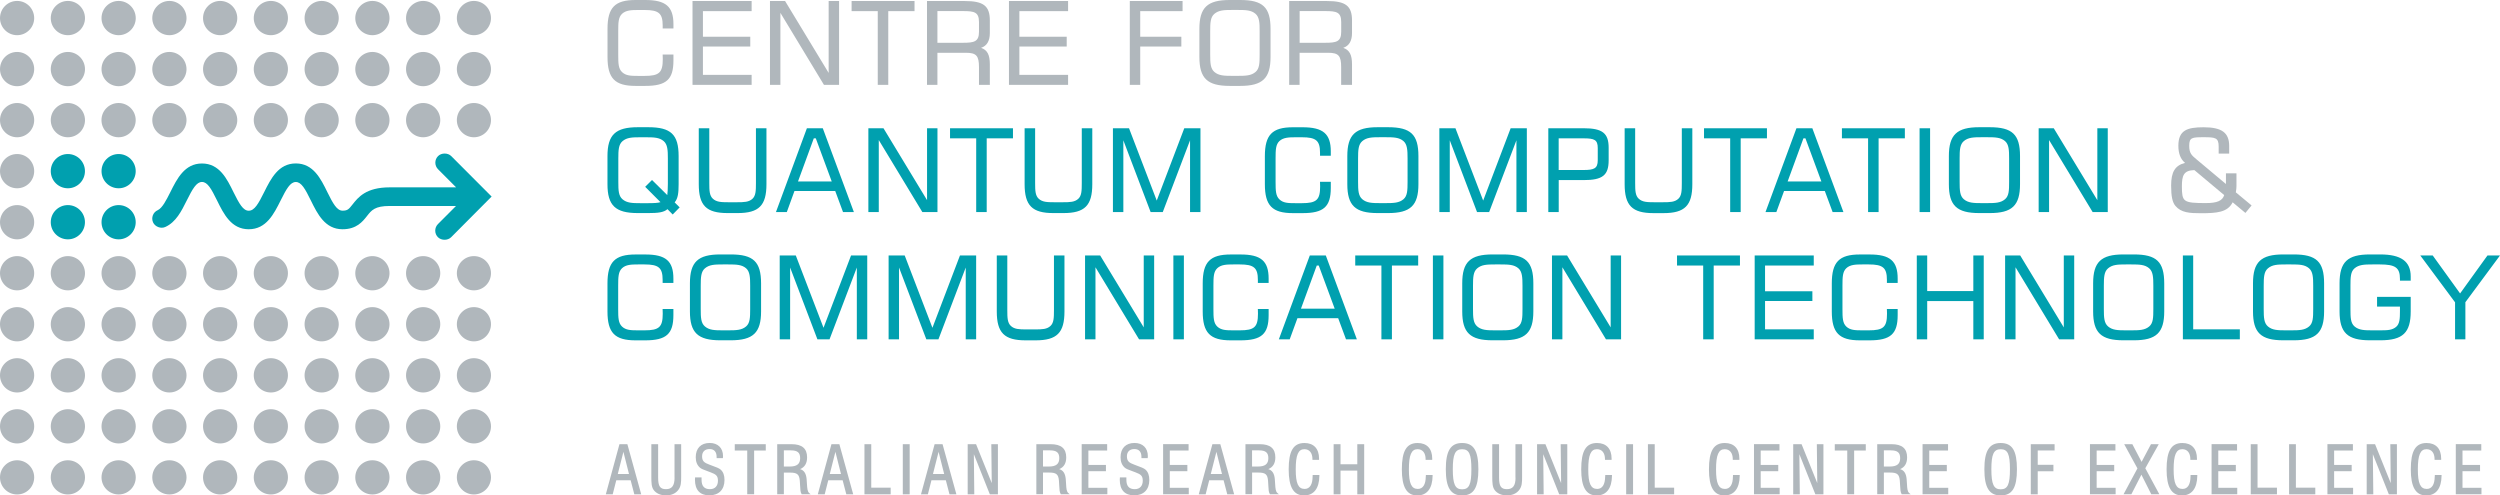 <svg xmlns="http://www.w3.org/2000/svg" fill="none" viewBox="0 0 439 87">
<g clip-path="url(#clip0)">
<path d="M119.166 32.339V27.416C119.166 23.622 117.818 22.339 113.834 22.339H112.005C108.072 22.339 106.672 23.673 106.672 27.416V32.339C106.672 36.091 108.063 37.416 112.005 37.416H113.834C115.543 37.416 116.556 37.304 117.208 36.727L118.127 37.666L119.347 36.418L118.471 35.54C119.055 34.843 119.166 33.87 119.166 32.339ZM113.293 32.803L115.981 35.497C115.577 35.643 114.83 35.678 113.722 35.678H112.468C111.008 35.678 110.072 35.643 109.308 34.989C108.621 34.395 108.578 33.449 108.578 31.951V27.847C108.578 26.341 108.63 25.377 109.308 24.792C110.072 24.138 111.008 24.104 112.477 24.104H113.37C114.847 24.104 115.783 24.138 116.539 24.775C117.226 25.368 117.277 26.367 117.277 27.83V32.296C117.277 33.225 117.226 33.853 117.174 34.258L114.495 31.607L113.293 32.803ZM132.743 22.52H134.589V32.339C134.589 36.091 133.267 37.416 129.523 37.416H127.771C124.027 37.416 122.704 36.091 122.704 32.339V22.52H124.551V32.141C124.551 33.492 124.585 34.352 125.186 34.903C125.822 35.48 126.629 35.514 127.891 35.514H129.402C130.682 35.514 131.498 35.488 132.125 34.912C132.709 34.378 132.743 33.518 132.743 32.149V22.52ZM139.51 33.535H146.663L148.037 37.244H149.943L144.482 22.52H141.691L136.255 37.244H138.162L139.51 33.535ZM143.254 24.293L146.053 31.866H140.128L142.902 24.293H143.254ZM161.966 37.244L154.314 24.594V37.244H152.485V22.52H155.139L162.79 35.144V22.52H164.619V37.244H161.966ZM177.878 24.293H173.266V37.244H171.42V24.293H166.826V22.52H177.878V24.293ZM179.922 32.339V22.52H181.768V32.141C181.768 33.492 181.802 34.352 182.403 34.903C183.039 35.48 183.846 35.514 185.108 35.514H186.62C187.899 35.514 188.715 35.488 189.342 34.912C189.926 34.378 189.96 33.518 189.96 32.149V22.52H191.806V32.339C191.806 36.091 190.484 37.416 186.74 37.416H184.988C181.253 37.425 179.922 36.091 179.922 32.339ZM207.959 22.52H210.801V37.244H208.972V24.637L204.181 37.244H202.051L197.259 24.637V37.244H195.43V22.52H198.255L203.124 35.222L207.959 22.52ZM227.04 37.425C223.399 37.425 222.111 36.099 222.111 32.347V27.425C222.111 23.673 223.399 22.348 227.04 22.348H228.732C232.338 22.348 233.687 23.501 233.687 26.59V27.348H231.797V26.831C231.797 24.689 231.11 24.104 228.612 24.104H227.495C226.259 24.104 225.331 24.155 224.67 24.766C224.026 25.377 223.992 26.281 223.992 27.83V31.951C223.992 33.501 224.026 34.404 224.67 35.015C225.34 35.652 226.181 35.678 227.495 35.678H228.612C231.188 35.678 231.815 35.101 231.815 32.743C231.815 32.528 231.815 32.296 231.797 32.055L231.789 31.926H233.687V33.001C233.687 36.306 232.433 37.425 228.732 37.425H227.04ZM243.742 22.339H241.913C237.98 22.339 236.589 23.673 236.589 27.416V32.339C236.589 36.091 237.98 37.416 241.913 37.416H243.742C247.675 37.416 249.075 36.091 249.075 32.339V27.416C249.075 23.622 247.727 22.339 243.742 22.339ZM247.169 27.821V31.943C247.169 33.44 247.134 34.395 246.456 34.981C245.692 35.635 244.747 35.669 243.27 35.669H242.377C240.917 35.669 239.981 35.635 239.217 34.981C238.53 34.387 238.478 33.44 238.478 31.943V27.838C238.478 26.332 238.53 25.368 239.217 24.783C239.981 24.129 240.917 24.095 242.377 24.095H243.27C244.747 24.095 245.683 24.129 246.439 24.766C247.117 25.351 247.169 26.358 247.169 27.821ZM259.371 37.244L254.58 24.637V37.244H252.75V22.52H255.576L260.445 35.222L265.271 22.52H268.113V37.244H266.284V24.637L261.492 37.244H259.371ZM273.703 31.625H278.083C281.406 31.625 282.48 30.781 282.48 28.139V25.945C282.48 23.381 281.372 22.52 278.083 22.52H271.883V37.244H273.712V31.625H273.703ZM273.703 24.293H278.057C279.972 24.293 280.565 24.534 280.565 26.005V28.139C280.565 29.594 279.912 29.852 278.057 29.852H273.703V24.293ZM292.106 37.425H290.354C286.61 37.425 285.288 36.099 285.288 32.347V22.52H287.134V32.141C287.134 33.492 287.168 34.352 287.769 34.903C288.405 35.48 289.212 35.514 290.474 35.514H291.986C293.265 35.514 294.081 35.488 294.708 34.912C295.292 34.378 295.326 33.518 295.326 32.149V22.52H297.173V32.339C297.173 36.091 295.85 37.425 292.106 37.425ZM310.277 24.293H305.665V37.244H303.819V24.293H299.225V22.52H310.277V24.293ZM323.707 37.244L318.246 22.52H315.455L310.019 37.244H311.926L313.282 33.535H320.436L321.81 37.244H323.707ZM317.035 24.293L319.834 31.866H313.909L316.683 24.293H317.035ZM323.441 22.52H334.493V24.293H329.882V37.244H328.035V24.293H323.441V22.52ZM338.924 37.244H337.078V22.52H338.924V37.244ZM354.716 32.339V27.416C354.716 23.622 353.368 22.339 349.383 22.339H347.554C343.621 22.339 342.222 23.673 342.222 27.416V32.339C342.222 36.091 343.613 37.416 347.554 37.416H349.383C353.316 37.425 354.716 36.091 354.716 32.339ZM352.801 27.821V31.943C352.801 33.449 352.767 34.395 352.088 34.981C351.324 35.635 350.379 35.669 348.902 35.669H348.009C346.541 35.669 345.614 35.635 344.841 34.981C344.154 34.387 344.111 33.44 344.111 31.943V27.838C344.111 26.332 344.162 25.368 344.841 24.783C345.605 24.129 346.541 24.095 348.009 24.095H348.902C350.379 24.095 351.315 24.129 352.071 24.766C352.758 25.351 352.801 26.358 352.801 27.821ZM370.122 37.244H367.468L367.434 37.184L359.817 24.594V37.244H357.988V22.52H360.641L360.676 22.58L368.293 35.153V22.52H370.122V37.244ZM118.248 48.921V49.678H116.358V49.162C116.358 47.02 115.671 46.434 113.172 46.434H112.056C110.82 46.434 109.892 46.477 109.231 47.097C108.587 47.708 108.552 48.611 108.552 50.16V54.282C108.552 55.831 108.587 56.735 109.231 57.346C109.901 57.974 110.742 58.008 112.056 58.008H113.172C115.749 58.008 116.376 57.432 116.376 55.083C116.376 54.867 116.376 54.627 116.358 54.394L116.35 54.265H118.248V55.341C118.248 58.645 117.002 59.764 113.293 59.764H111.601C107.96 59.764 106.672 58.439 106.672 54.687V49.765C106.672 46.013 107.96 44.687 111.601 44.687H113.293C116.908 44.679 118.248 45.832 118.248 48.921ZM128.312 44.679H126.483C122.55 44.679 121.15 46.013 121.15 49.756V54.678C121.15 58.43 122.541 59.755 126.483 59.755H128.312C132.245 59.755 133.645 58.43 133.645 54.678V49.756C133.636 45.961 132.296 44.679 128.312 44.679ZM131.73 50.16V54.282C131.73 55.78 131.695 56.735 131.017 57.32C130.253 57.974 129.308 58.008 127.831 58.008H126.938C125.478 58.008 124.542 57.974 123.778 57.32C123.091 56.726 123.048 55.78 123.048 54.282V50.178C123.048 48.672 123.099 47.708 123.778 47.123C124.542 46.469 125.478 46.434 126.946 46.434H127.84C129.317 46.434 130.253 46.469 131.008 47.105C131.678 47.691 131.73 48.697 131.73 50.16ZM149.445 44.859H152.288V59.583H150.459V46.976L145.667 59.583H143.537L138.745 46.976V59.583H136.916V44.859H139.742L144.611 57.561L149.445 44.859ZM168.569 44.859H171.412V59.583H169.582V46.976L164.791 59.583H162.661L157.869 46.976V59.583H156.04V44.859H158.865L163.734 57.561L168.569 44.859ZM185.074 44.859H186.92V54.687C186.92 58.439 185.598 59.764 181.854 59.764H180.102C176.358 59.764 175.035 58.439 175.035 54.687V44.859H176.882V54.48C176.882 55.831 176.916 56.692 177.517 57.243C178.153 57.819 178.96 57.845 180.222 57.845H181.733C183.013 57.845 183.829 57.819 184.456 57.243C185.04 56.709 185.074 55.849 185.074 54.48V44.859ZM200.84 44.859H202.669V59.583H200.016L192.365 46.933V59.583H190.535V44.859H193.189L200.84 57.484V44.859ZM206.044 44.859H207.89V59.583H206.044V44.859ZM222.772 48.921V49.678H220.883V49.162C220.883 47.02 220.196 46.434 217.697 46.434H216.581C215.344 46.434 214.417 46.477 213.756 47.097C213.111 47.708 213.077 48.611 213.077 50.16V54.282C213.077 55.831 213.111 56.735 213.756 57.346C214.425 57.974 215.267 58.008 216.581 58.008H217.697C220.273 58.008 220.9 57.432 220.9 55.083C220.9 54.867 220.9 54.627 220.883 54.394L220.874 54.265H222.772V55.341C222.772 58.645 221.527 59.764 217.817 59.764H216.126C212.485 59.764 211.197 58.439 211.197 54.687V49.765C211.197 46.013 212.485 44.687 216.126 44.687H217.817C221.424 44.679 222.772 45.832 222.772 48.921ZM230.003 44.859L224.567 59.583H226.473L227.83 55.874H234.983L236.357 59.583H238.264L232.811 44.859H230.003ZM231.574 46.632L234.374 54.205H228.448L231.222 46.632H231.574ZM237.98 44.859H249.032V46.632H244.421V59.583H242.575V46.632H237.98V44.859ZM251.617 44.859H253.463V59.583H251.617V44.859ZM263.923 44.679H262.093C258.16 44.679 256.769 46.013 256.769 49.756V54.678C256.769 58.43 258.16 59.755 262.093 59.755H263.923C267.856 59.755 269.255 58.43 269.255 54.678V49.756C269.255 45.961 267.907 44.679 263.923 44.679ZM267.349 50.16V54.282C267.349 55.78 267.315 56.735 266.636 57.32C265.872 57.974 264.927 58.008 263.45 58.008H262.557C261.097 58.008 260.161 57.974 259.397 57.32C258.71 56.726 258.659 55.78 258.659 54.282V50.178C258.659 48.672 258.71 47.708 259.397 47.123C260.161 46.469 261.097 46.434 262.557 46.434H263.45C264.927 46.434 265.863 46.469 266.619 47.105C267.297 47.691 267.349 48.697 267.349 50.16ZM282.832 44.859H284.661V59.583H282.007L274.356 46.933V59.583H272.527V44.859H275.18L282.832 57.484V44.859ZM294.485 44.859H305.537V46.632H300.925V59.583H299.079V46.632H294.485V44.859ZM308.121 44.859H318.495V46.632H309.942V51.141H318.254V52.854H309.942V57.836H318.495V59.592H308.121V44.859ZM333.231 48.921V49.678H331.341V49.162C331.341 47.02 330.654 46.434 328.156 46.434H327.039C325.803 46.434 324.875 46.477 324.214 47.097C323.57 47.708 323.536 48.611 323.536 50.16V54.282C323.536 55.831 323.57 56.735 324.214 57.346C324.884 57.974 325.725 58.008 327.039 58.008H328.156C330.732 58.008 331.359 57.432 331.359 55.083C331.359 54.867 331.359 54.627 331.341 54.394L331.333 54.265H333.231V55.341C333.231 58.645 331.985 59.764 328.284 59.764H326.593C322.952 59.764 321.664 58.439 321.664 54.687V49.765C321.664 46.013 322.952 44.687 326.593 44.687H328.284C331.891 44.679 333.231 45.832 333.231 48.921ZM346.515 44.859H348.344V59.583H346.515V52.871H338.417V59.583H336.588V44.859H338.417V51.116H346.515V44.859ZM362.402 44.859H364.231V59.583H361.577L361.543 59.523L353.926 46.933V59.583H352.097V44.859H354.75L354.785 44.92L362.402 57.492V44.859ZM374.707 44.679H372.878C368.945 44.679 367.554 46.013 367.554 49.756V54.678C367.554 58.43 368.945 59.755 372.878 59.755H374.707C378.64 59.755 380.04 58.43 380.04 54.678V49.756C380.031 45.961 378.692 44.679 374.707 44.679ZM378.125 50.16V54.282C378.125 55.78 378.091 56.735 377.412 57.32C376.648 57.974 375.703 58.008 374.226 58.008H373.333C371.874 58.008 370.938 57.974 370.173 57.32C369.486 56.726 369.435 55.78 369.435 54.282V50.178C369.435 48.672 369.486 47.708 370.173 47.123C370.938 46.469 371.874 46.434 373.333 46.434H374.226C375.703 46.434 376.639 46.469 377.387 47.105C378.074 47.691 378.125 48.697 378.125 50.16ZM385.124 57.836H393.316V59.592H383.312V44.859H385.124V57.836ZM402.779 44.679H400.95C397.017 44.679 395.626 46.013 395.626 49.756V54.678C395.626 58.43 397.017 59.755 400.95 59.755H402.779C406.712 59.755 408.112 58.43 408.112 54.678V49.756C408.112 45.961 406.764 44.679 402.779 44.679ZM406.197 50.16V54.282C406.197 55.78 406.163 56.735 405.484 57.32C404.72 57.974 403.775 58.008 402.298 58.008H401.405C399.945 58.008 399.009 57.974 398.245 57.32C397.558 56.726 397.507 55.78 397.507 54.282V50.178C397.507 48.672 397.558 47.708 398.245 47.123C399.009 46.469 399.945 46.434 401.405 46.434H402.298C403.775 46.434 404.711 46.469 405.458 47.105C406.145 47.691 406.197 48.697 406.197 50.16ZM423.32 48.543V49.283H421.431V48.981C421.431 47.002 420.641 46.434 417.893 46.434H416.622C415.154 46.434 414.209 46.477 413.453 47.123C412.775 47.708 412.74 48.663 412.74 50.16V54.282C412.74 55.78 412.775 56.735 413.453 57.32C414.217 57.974 415.154 58.008 416.622 58.008H417.893C419.224 58.008 420.065 57.983 420.761 57.398C421.388 56.864 421.431 55.952 421.431 54.618V53.843H417.412V52.131H423.32V54.678C423.32 58.43 421.929 59.755 417.987 59.755H416.158C412.225 59.755 410.826 58.43 410.826 54.678V49.756C410.826 46.004 412.217 44.679 416.158 44.679H417.987C421.628 44.679 423.32 45.909 423.32 48.543ZM439 44.859L432.921 53.069V59.583H431.109V53.086L425.003 44.859H427.184L431.993 51.529L436.802 44.859H439Z" fill="#00A0AF"/>
<path d="M113.301 15.085H111.61C107.969 15.085 106.68 13.76 106.68 10.008V5.077C106.68 1.325 107.969 0 111.61 0H113.301C116.908 0 118.256 1.153 118.256 4.242V5H116.367V4.483C116.367 2.341 115.68 1.755 113.181 1.755H112.065C110.828 1.755 109.901 1.807 109.239 2.418C108.595 3.029 108.561 3.933 108.561 5.482V9.604C108.561 11.152 108.595 12.056 109.239 12.667C109.909 13.295 110.751 13.33 112.065 13.33H113.181C115.757 13.33 116.384 12.753 116.384 10.395C116.384 10.18 116.384 9.948 116.367 9.707L116.358 9.578H118.256V10.653C118.248 13.966 117.002 15.085 113.301 15.085ZM131.987 13.149H123.434V8.166H131.747V6.454H123.434V1.953H131.987V0.181H121.605V14.905H131.987V13.149ZM137.037 2.255L144.688 14.905H147.341V0.181H145.512V12.805L137.861 0.181H135.207V14.905H137.037V2.255ZM149.54 1.953H154.134V14.905H155.98V1.953H160.592V0.181H149.54V1.953ZM169.625 9.268H164.61V14.905H162.781V0.181H169.419C172.708 0.181 173.816 1.041 173.816 3.606V5.8C173.816 7.185 173.301 8.055 172.279 8.399C173.387 8.795 173.816 9.629 173.816 11.299V14.905H171.91V11.798C171.91 9.784 171.437 9.268 169.625 9.268ZM164.61 7.512H169.102C171.051 7.512 171.91 7.332 171.91 5.576V3.881C171.91 2.126 171.094 1.945 169.102 1.945H164.61V7.512ZM187.556 13.149H179.003V8.166H187.315V6.454H179.003V1.953H187.556V0.181H177.174V14.905H187.556V13.149ZM200.222 8.166H207.444V6.454H200.222V1.953H207.659V0.181H198.393V14.905H200.222V8.166ZM217.774 15.085H215.945C212.012 15.085 210.613 13.76 210.613 10.008V5.077C210.613 1.325 212.004 0 215.945 0H217.774C221.759 0 223.107 1.282 223.107 5.077V9.999C223.107 13.751 221.707 15.085 217.774 15.085ZM220.462 2.418C219.715 1.781 218.771 1.747 217.302 1.747H216.409C214.949 1.747 214.013 1.781 213.24 2.435C212.553 3.029 212.51 3.984 212.51 5.49V9.595C212.51 11.092 212.562 12.039 213.24 12.633C214.005 13.287 214.941 13.321 216.4 13.321H217.293C218.77 13.321 219.715 13.287 220.479 12.633C221.158 12.047 221.192 11.092 221.192 9.595V5.482C221.201 4.01 221.149 3.012 220.462 2.418ZM233.223 9.268H228.208V14.905H226.379V0.181H233.017C236.306 0.181 237.414 1.041 237.414 3.606V5.8C237.414 7.185 236.898 8.055 235.876 8.399C236.984 8.795 237.414 9.629 237.414 11.299V14.905H235.507V11.798C235.516 9.784 235.043 9.268 233.223 9.268ZM228.217 7.512H232.708C234.657 7.512 235.516 7.332 235.516 5.576V3.881C235.516 2.126 234.7 1.945 232.708 1.945H228.217V7.512ZM395.377 36.074L394.295 37.39L392.054 35.523C391.161 37.304 389.246 37.442 386.463 37.442C384.488 37.442 383.011 37.347 382.015 36.168C381.474 35.532 381.251 34.49 381.251 32.588C381.251 30.188 381.946 29.043 383.698 28.604C382.908 27.95 382.522 26.96 382.522 25.592C382.522 22.864 384.076 22.348 386.953 22.348C390.147 22.348 391.444 23.303 391.444 25.635V26.969H389.598V25.73C389.598 24.164 389.005 24.095 386.953 24.095C384.909 24.095 384.428 24.147 384.428 25.592C384.428 26.918 384.84 27.262 385.751 28.019L390.877 32.313V30.437H392.723V32.692C392.723 32.967 392.689 33.328 392.612 33.776L395.377 36.074ZM390.568 34.258L385.33 29.869C383.458 29.921 383.14 30.799 383.14 32.735C383.14 34.069 383.217 34.766 383.672 35.153C384.222 35.626 385.467 35.66 387.313 35.66C389.306 35.669 390.259 35.265 390.568 34.258ZM110.167 77.999L112.597 86.802H111.386L110.742 84.332H108.218L107.591 86.802H106.38L108.776 77.999H110.167ZM109.471 79.341L108.484 83.231H110.45L109.471 79.341ZM118.454 83.876C118.454 85.27 117.99 85.898 116.951 85.898C115.92 85.898 115.568 85.391 115.568 83.876V77.999H114.375V83.704C114.375 84.78 114.4 85.528 114.795 86.053C115.233 86.647 116.015 86.991 116.934 86.991C117.853 86.991 118.565 86.69 119.055 86.105C119.613 85.434 119.613 84.668 119.613 83.704V77.999H118.445V83.876H118.454ZM124.928 81.725L124.611 81.605C123.692 81.26 123.288 81.019 123.288 80.124C123.288 79.333 123.778 78.851 124.602 78.851C125.401 78.851 125.839 79.341 125.839 80.236V80.443H126.946V80.322C126.946 80.288 126.946 80.253 126.955 80.219C126.955 80.176 126.964 80.141 126.964 80.099C126.964 78.67 126.062 77.784 124.619 77.784C123.082 77.784 122.172 78.722 122.172 80.279C122.172 81.079 122.412 81.691 122.919 82.129C123.159 82.336 123.597 82.499 124.207 82.723C124.387 82.792 124.576 82.861 124.782 82.938C125.701 83.291 126.071 83.523 126.071 84.41C126.071 85.339 125.547 85.898 124.662 85.898C123.675 85.898 123.194 85.356 123.194 84.255V83.833H122.052V83.954C122.052 83.997 122.052 84.04 122.043 84.091C122.043 84.143 122.035 84.195 122.035 84.238C122.035 86.036 122.91 86.983 124.559 86.983C126.225 86.983 127.221 85.976 127.221 84.289C127.221 83.463 127.007 82.887 126.56 82.474C126.285 82.224 125.718 82.009 124.928 81.725ZM129.033 79.109H131.214V86.793H132.425V79.109H134.469V77.999H129.025V79.109H129.033ZM142.103 86.587L142.352 86.793H140.781L140.746 86.733C140.549 86.415 140.532 85.942 140.497 85.279C140.489 85.021 140.471 84.737 140.446 84.418C140.351 83.3 139.982 82.99 138.745 82.99H137.646V86.793H136.478V77.999H138.994C140.832 77.999 141.725 78.756 141.725 80.314C141.725 81.346 141.322 82.026 140.497 82.379C141.193 82.585 141.545 83.136 141.639 84.1C141.665 84.418 141.682 84.711 141.699 84.969C141.751 85.778 141.785 86.32 142.103 86.587ZM137.646 81.923H138.685C139.948 81.923 140.506 81.467 140.506 80.451C140.506 79.479 140.034 79.083 138.866 79.083H137.646V81.923ZM147.393 77.999L149.823 86.802H148.612L147.968 84.332H145.444L144.817 86.802H143.606L146.002 77.999H147.393ZM146.697 79.341L145.71 83.231H147.676L146.697 79.341ZM152.992 77.999H151.798V86.802H156.401V85.64H152.992V77.999ZM158.531 86.802H159.741V77.999H158.531V86.802ZM165.512 77.999L167.942 86.802H166.731L166.087 84.332H163.563L162.936 86.802H161.725L164.121 77.999H165.512ZM164.816 79.341L163.829 83.231H165.795L164.816 79.341ZM174.151 84.832L171.394 77.999H169.926V86.802H171.085L171.008 79.754L173.816 86.802H175.233V77.999H174.074L174.151 84.832ZM187.607 86.587L187.856 86.793H186.285L186.25 86.733C186.053 86.415 186.036 85.942 186.001 85.27C185.993 85.012 185.976 84.728 185.95 84.41C185.855 83.291 185.486 82.981 184.25 82.981H183.15V86.785H181.982V77.999H184.499C186.336 77.999 187.229 78.756 187.229 80.314C187.229 81.346 186.826 82.026 186.001 82.379C186.697 82.585 187.049 83.136 187.143 84.1C187.178 84.418 187.195 84.711 187.204 84.978C187.247 85.778 187.281 86.32 187.607 86.587ZM183.15 81.923H184.189C185.452 81.923 186.01 81.467 186.01 80.451C186.01 79.479 185.538 79.083 184.37 79.083H183.15V81.923ZM191.119 82.74H194.202V81.639H191.119V79.118H194.417V77.99H189.943V86.793H194.451V85.658H191.119V82.74ZM199.526 81.725L199.209 81.605C198.29 81.26 197.886 81.019 197.886 80.124C197.886 79.333 198.376 78.851 199.2 78.851C199.999 78.851 200.437 79.341 200.437 80.236V80.443H201.544V80.322C201.544 80.288 201.544 80.253 201.553 80.219C201.553 80.176 201.562 80.141 201.562 80.099C201.562 78.67 200.66 77.784 199.217 77.784C197.68 77.784 196.77 78.722 196.77 80.279C196.77 81.079 197.01 81.691 197.517 82.129C197.749 82.336 198.195 82.499 198.805 82.723C198.985 82.792 199.174 82.861 199.38 82.938C200.299 83.291 200.668 83.523 200.668 84.41C200.668 85.339 200.145 85.898 199.26 85.898C198.273 85.898 197.792 85.356 197.792 84.255V83.833H196.65V83.954C196.65 83.997 196.65 84.04 196.641 84.091C196.641 84.143 196.632 84.195 196.632 84.238C196.632 86.036 197.508 86.983 199.157 86.983C200.823 86.983 201.819 85.976 201.819 84.289C201.819 83.463 201.604 82.887 201.158 82.474C200.883 82.224 200.316 82.009 199.526 81.725ZM205.417 82.74H208.5V81.639H205.417V79.118H208.715V77.99H204.241V86.793H208.749V85.658H205.417V82.74ZM214.288 77.999L216.718 86.802H215.507L214.863 84.332H212.339L211.712 86.802H210.501L212.897 77.999H214.288ZM213.601 79.341L212.613 83.231H214.58L213.601 79.341ZM224.326 86.587L224.575 86.793H223.004L222.97 86.733C222.772 86.415 222.755 85.942 222.721 85.27C222.703 85.012 222.695 84.728 222.669 84.41C222.575 83.291 222.205 82.981 220.969 82.981H219.87V86.785H218.702V77.999H221.218C223.056 77.999 223.949 78.756 223.949 80.314C223.949 81.346 223.545 82.026 222.712 82.379C223.408 82.585 223.76 83.136 223.854 84.1C223.889 84.418 223.906 84.711 223.914 84.978C223.966 85.778 224 86.32 224.326 86.587ZM219.861 81.923H220.9C222.162 81.923 222.721 81.467 222.721 80.451C222.721 79.479 222.248 79.083 221.08 79.083H219.861V81.923ZM230.492 83.67C230.492 85.072 229.994 85.856 229.101 85.856C227.967 85.856 227.53 84.892 227.53 82.422C227.53 79.901 227.967 78.877 229.049 78.877C229.934 78.877 230.466 79.531 230.466 80.632V80.752H231.626V80.529C231.626 78.79 230.69 77.792 229.067 77.792C227.117 77.792 226.293 79.178 226.293 82.422C226.293 85.546 227.152 87 228.998 87C230.707 87 231.66 85.769 231.686 83.532V83.412H230.501V83.67H230.492ZM238.341 81.527H235.395V77.999H234.185V86.802H235.395V82.637H238.341V86.802H239.552V77.999H238.341V81.527ZM250.363 83.67C250.363 85.072 249.865 85.856 248.972 85.856C247.839 85.856 247.401 84.892 247.401 82.422C247.401 79.901 247.839 78.877 248.921 78.877C249.805 78.877 250.337 79.531 250.337 80.632V80.752H251.497V80.529C251.497 78.79 250.561 77.792 248.938 77.792C246.988 77.792 246.164 79.178 246.164 82.422C246.164 85.546 247.023 87 248.878 87C250.586 87 251.54 85.769 251.565 83.532V83.412H250.38V83.67H250.363ZM259.603 82.396C259.603 85.666 258.779 87 256.744 87C254.743 87 253.884 85.623 253.884 82.396C253.884 79.169 254.734 77.792 256.744 77.792C258.77 77.792 259.603 79.126 259.603 82.396ZM258.375 82.396C258.375 79.737 257.98 78.885 256.744 78.885C255.524 78.885 255.112 79.772 255.112 82.396C255.112 85.029 255.524 85.924 256.744 85.924C257.98 85.924 258.375 85.064 258.375 82.396ZM266.129 83.876C266.129 85.27 265.666 85.898 264.618 85.898C263.588 85.898 263.236 85.391 263.236 83.876V77.999H262.042V83.704C262.042 84.78 262.076 85.528 262.463 86.053C262.901 86.647 263.682 86.991 264.601 86.991C265.52 86.991 266.233 86.69 266.722 86.105C267.28 85.434 267.28 84.668 267.28 83.704V77.999H266.112V83.876H266.129ZM274.133 84.832L271.376 77.999H269.908V86.802H271.067L270.99 79.754L273.798 86.802H275.215V77.999H274.056L274.133 84.832ZM281.861 83.67C281.861 85.072 281.363 85.856 280.47 85.856C279.337 85.856 278.899 84.892 278.899 82.422C278.899 79.901 279.337 78.877 280.419 78.877C281.303 78.877 281.836 79.531 281.836 80.632V80.752H282.995V80.529C282.995 78.79 282.059 77.792 280.436 77.792C278.487 77.792 277.662 79.178 277.662 82.422C277.662 85.546 278.521 87 280.376 87C282.085 87 283.038 85.769 283.064 83.532V83.412H281.879V83.67H281.861ZM285.554 86.802H286.765V77.999H285.554V86.802ZM290.569 77.999H289.375V86.802H293.978V85.64H290.569V77.999ZM304.3 83.67C304.3 85.072 303.802 85.856 302.909 85.856C301.775 85.856 301.337 84.892 301.337 82.422C301.337 79.901 301.775 78.877 302.857 78.877C303.742 78.877 304.274 79.531 304.274 80.632V80.752H305.434V80.529C305.434 78.79 304.498 77.792 302.875 77.792C300.925 77.792 300.092 79.178 300.092 82.422C300.092 85.546 300.951 87 302.806 87C304.515 87 305.468 85.769 305.494 83.532V83.412H304.309V83.67H304.3ZM309.178 82.74H312.26V81.639H309.178V79.118H312.475V77.99H308.001V86.793H312.509V85.658H309.178V82.74ZM319.113 84.832L316.357 77.999H314.888V86.802H316.047L315.97 79.754L318.778 86.802H320.195V77.999H319.036L319.113 84.832ZM322.196 79.109H324.377V86.793H325.588V79.109H327.632V77.999H322.187V79.109H322.196ZM335.266 86.587L335.515 86.793H333.943L333.909 86.733C333.72 86.415 333.694 85.942 333.66 85.27C333.651 85.012 333.634 84.728 333.608 84.41C333.514 83.291 333.145 82.981 331.908 82.981H330.809V86.785H329.641V77.999H332.157C333.995 77.999 334.888 78.756 334.888 80.314C334.888 81.346 334.484 82.026 333.66 82.379C334.356 82.585 334.708 83.136 334.802 84.1C334.828 84.418 334.845 84.711 334.862 84.969C334.905 85.778 334.94 86.32 335.266 86.587ZM330.809 81.923H331.848C333.11 81.923 333.669 81.467 333.669 80.451C333.669 79.479 333.196 79.083 332.028 79.083H330.809V81.923ZM338.778 82.74H341.861V81.639H338.778V79.118H342.076V77.99H337.602V86.793H342.11V85.658H338.778V82.74ZM354.175 82.396C354.175 85.666 353.351 87 351.315 87C349.315 87 348.456 85.623 348.456 82.396C348.456 79.169 349.315 77.792 351.315 77.792C353.351 77.792 354.175 79.126 354.175 82.396ZM352.947 82.396C352.947 79.737 352.552 78.885 351.315 78.885C350.096 78.885 349.684 79.772 349.684 82.396C349.684 85.029 350.096 85.924 351.315 85.924C352.552 85.924 352.947 85.064 352.947 82.396ZM356.614 86.802H357.825V82.749H360.581V81.622H357.825V79.1H360.787V77.999H356.605V86.802H356.614ZM368.172 82.74H371.255V81.639H368.172V79.118H371.47V77.99H366.996V86.793H371.504V85.658H368.172V82.74ZM379.078 77.999H377.713L376.064 81.105L374.441 77.999H373.007L375.334 82.25L372.895 86.793H374.269L376.03 83.351L377.764 86.793H379.181L376.717 82.224L379.078 77.999ZM384.651 83.67C384.651 85.072 384.153 85.856 383.26 85.856C382.127 85.856 381.689 84.892 381.689 82.422C381.689 79.901 382.127 78.877 383.209 78.877C384.093 78.877 384.626 79.531 384.626 80.632V80.752H385.785V80.529C385.785 78.79 384.849 77.792 383.226 77.792C381.277 77.792 380.452 79.178 380.452 82.422C380.452 85.546 381.311 87 383.157 87C384.866 87 385.819 85.769 385.845 83.532V83.412H384.66V83.67H384.651ZM389.529 82.74H392.612V81.639H389.529V79.118H392.827V77.99H388.353V86.793H392.861V85.658H389.529V82.74ZM396.425 77.999H395.231V86.802H399.834V85.64H396.425V77.999ZM403.157 77.999H401.963V86.802H406.566V85.64H403.157V77.999ZM409.872 82.74H412.955V81.639H409.872V79.118H413.17V77.99H408.696V86.793H413.204V85.658H409.872V82.74ZM419.816 84.832L417.06 77.999H415.591V86.802H416.751L416.673 79.754L419.481 86.802H420.898V77.999H419.739L419.816 84.832ZM427.536 83.67C427.536 85.072 427.038 85.856 426.145 85.856C425.012 85.856 424.574 84.892 424.574 82.422C424.574 79.901 425.012 78.877 426.094 78.877C426.978 78.877 427.511 79.531 427.511 80.632V80.752H428.67V80.529C428.67 78.79 427.734 77.792 426.111 77.792C424.162 77.792 423.337 79.178 423.337 82.422C423.337 85.546 424.196 87 426.051 87C427.76 87 428.713 85.769 428.739 83.532V83.412H427.554V83.67H427.536ZM432.414 85.658V82.74H435.497V81.639H432.414V79.118H435.712V77.99H431.238V86.793H435.746V85.658H432.414Z" fill="#B0B7BC"/>
<path d="M23.83 21.092C23.83 22.753 22.482 24.104 20.824 24.104C19.167 24.104 17.819 22.761 17.819 21.092C17.819 19.431 19.167 18.088 20.824 18.088C22.482 18.088 23.83 19.431 23.83 21.092ZM29.746 18.088C28.089 18.088 26.741 19.439 26.741 21.092C26.741 22.753 28.089 24.104 29.746 24.104C31.404 24.104 32.752 22.761 32.752 21.092C32.743 19.431 31.404 18.088 29.746 18.088ZM38.66 18.088C37.003 18.088 35.654 19.439 35.654 21.092C35.654 22.753 36.994 24.104 38.66 24.104C40.317 24.104 41.666 22.761 41.666 21.092C41.657 19.431 40.309 18.088 38.66 18.088ZM47.565 18.088C45.908 18.088 44.559 19.439 44.559 21.092C44.559 22.753 45.899 24.104 47.565 24.104C49.222 24.104 50.562 22.761 50.562 21.092C50.571 19.431 49.222 18.088 47.565 18.088ZM56.479 18.088C54.821 18.088 53.482 19.439 53.482 21.092C53.482 22.753 54.83 24.104 56.479 24.104C58.136 24.104 59.484 22.761 59.484 21.092C59.484 19.431 58.136 18.088 56.479 18.088ZM65.392 18.088C63.735 18.088 62.387 19.439 62.387 21.092C62.387 22.753 63.735 24.104 65.392 24.104C67.05 24.104 68.398 22.761 68.398 21.092C68.398 19.431 67.05 18.088 65.392 18.088ZM74.306 18.088C72.649 18.088 71.3 19.439 71.3 21.092C71.3 22.753 72.64 24.104 74.306 24.104C75.963 24.104 77.311 22.761 77.311 21.092C77.311 19.431 75.963 18.088 74.306 18.088ZM83.211 18.088C81.571 18.088 80.223 19.439 80.223 21.092C80.223 22.753 81.571 24.104 83.211 24.104C84.877 24.104 86.216 22.761 86.216 21.092C86.216 19.431 84.877 18.088 83.211 18.088ZM20.833 0.164C19.175 0.164 17.827 1.506 17.827 3.184C17.827 4.828 19.175 6.179 20.833 6.179C22.49 6.179 23.838 4.819 23.838 3.184C23.83 1.506 22.482 0.164 20.833 0.164ZM29.746 0.164C28.089 0.164 26.741 1.506 26.741 3.184C26.741 4.828 28.089 6.179 29.746 6.179C31.404 6.179 32.752 4.819 32.752 3.184C32.743 1.506 31.404 0.164 29.746 0.164ZM38.66 0.164C37.003 0.164 35.654 1.506 35.654 3.184C35.654 4.828 36.994 6.179 38.66 6.179C40.317 6.179 41.666 4.819 41.666 3.184C41.657 1.506 40.309 0.164 38.66 0.164ZM47.565 0.164C45.908 0.164 44.559 1.506 44.559 3.184C44.559 4.828 45.899 6.179 47.565 6.179C49.222 6.179 50.562 4.819 50.562 3.184C50.571 1.506 49.222 0.164 47.565 0.164ZM56.479 0.164C54.821 0.164 53.482 1.506 53.482 3.184C53.482 4.828 54.83 6.179 56.479 6.179C58.136 6.179 59.484 4.819 59.484 3.184C59.484 1.506 58.136 0.164 56.479 0.164ZM65.392 0.164C63.735 0.164 62.387 1.506 62.387 3.184C62.387 4.828 63.735 6.179 65.392 6.179C67.05 6.179 68.398 4.819 68.398 3.184C68.398 1.506 67.05 0.164 65.392 0.164ZM74.306 0.164C72.649 0.164 71.3 1.506 71.3 3.184C71.3 4.828 72.64 6.179 74.306 6.179C75.963 6.179 77.311 4.819 77.311 3.184C77.311 1.506 75.963 0.164 74.306 0.164ZM83.211 0.164C81.571 0.164 80.223 1.506 80.223 3.184C80.223 4.828 81.571 6.179 83.211 6.179C84.877 6.179 86.216 4.819 86.216 3.184C86.216 1.506 84.877 0.164 83.211 0.164ZM20.833 9.122C19.175 9.122 17.827 10.464 17.827 12.134C17.827 13.794 19.175 15.137 20.833 15.137C22.49 15.137 23.838 13.794 23.838 12.134C23.83 10.473 22.482 9.122 20.833 9.122ZM29.746 9.122C28.089 9.122 26.741 10.464 26.741 12.134C26.741 13.794 28.089 15.137 29.746 15.137C31.404 15.137 32.752 13.794 32.752 12.134C32.743 10.473 31.404 9.122 29.746 9.122ZM38.66 9.122C37.003 9.122 35.654 10.464 35.654 12.134C35.654 13.794 36.994 15.137 38.66 15.137C40.317 15.137 41.666 13.794 41.666 12.134C41.657 10.473 40.309 9.122 38.66 9.122ZM47.565 9.122C45.908 9.122 44.559 10.464 44.559 12.134C44.559 13.794 45.899 15.137 47.565 15.137C49.222 15.137 50.562 13.794 50.562 12.134C50.571 10.473 49.222 9.122 47.565 9.122ZM56.479 9.122C54.821 9.122 53.482 10.464 53.482 12.134C53.482 13.794 54.83 15.137 56.479 15.137C58.136 15.137 59.484 13.794 59.484 12.134C59.484 10.473 58.136 9.122 56.479 9.122ZM65.392 9.122C63.735 9.122 62.387 10.464 62.387 12.134C62.387 13.794 63.735 15.137 65.392 15.137C67.05 15.137 68.398 13.794 68.398 12.134C68.398 10.473 67.05 9.122 65.392 9.122ZM74.306 9.122C72.649 9.122 71.3 10.464 71.3 12.134C71.3 13.794 72.64 15.137 74.306 15.137C75.963 15.137 77.311 13.794 77.311 12.134C77.311 10.473 75.963 9.122 74.306 9.122ZM83.211 9.122C81.571 9.122 80.223 10.464 80.223 12.134C80.223 13.794 81.571 15.137 83.211 15.137C84.877 15.137 86.216 13.794 86.216 12.134C86.216 10.473 84.877 9.122 83.211 9.122ZM20.833 44.972C19.175 44.972 17.827 46.314 17.827 47.975C17.827 49.636 19.175 50.987 20.833 50.987C22.49 50.987 23.838 49.644 23.838 47.975C23.83 46.323 22.482 44.972 20.833 44.972ZM29.746 44.972C28.089 44.972 26.741 46.314 26.741 47.975C26.741 49.636 28.089 50.987 29.746 50.987C31.404 50.987 32.752 49.644 32.752 47.975C32.743 46.323 31.404 44.972 29.746 44.972ZM38.66 44.972C37.003 44.972 35.654 46.314 35.654 47.975C35.654 49.636 36.994 50.987 38.66 50.987C40.317 50.987 41.666 49.644 41.666 47.975C41.657 46.323 40.309 44.972 38.66 44.972ZM47.565 44.972C45.908 44.972 44.559 46.314 44.559 47.975C44.559 49.636 45.899 50.987 47.565 50.987C49.222 50.987 50.562 49.644 50.562 47.975C50.571 46.323 49.222 44.972 47.565 44.972ZM56.479 44.972C54.821 44.972 53.482 46.314 53.482 47.975C53.482 49.636 54.83 50.987 56.479 50.987C58.136 50.987 59.484 49.644 59.484 47.975C59.484 46.323 58.136 44.972 56.479 44.972ZM65.392 44.972C63.735 44.972 62.387 46.314 62.387 47.975C62.387 49.636 63.735 50.987 65.392 50.987C67.05 50.987 68.398 49.644 68.398 47.975C68.398 46.323 67.05 44.972 65.392 44.972ZM74.306 44.972C72.649 44.972 71.3 46.314 71.3 47.975C71.3 49.636 72.64 50.987 74.306 50.987C75.963 50.987 77.311 49.644 77.311 47.975C77.311 46.323 75.963 44.972 74.306 44.972ZM83.211 44.972C81.571 44.972 80.223 46.314 80.223 47.975C80.223 49.636 81.571 50.987 83.211 50.987C84.877 50.987 86.216 49.644 86.216 47.975C86.216 46.323 84.877 44.972 83.211 44.972ZM20.833 53.93C19.175 53.93 17.827 55.272 17.827 56.933C17.827 58.594 19.175 59.945 20.833 59.945C22.49 59.945 23.838 58.602 23.838 56.933C23.83 55.281 22.482 53.93 20.833 53.93ZM29.746 53.93C28.089 53.93 26.741 55.272 26.741 56.933C26.741 58.594 28.089 59.945 29.746 59.945C31.404 59.945 32.752 58.602 32.752 56.933C32.743 55.281 31.404 53.93 29.746 53.93ZM38.66 53.93C37.003 53.93 35.654 55.272 35.654 56.933C35.654 58.594 36.994 59.945 38.66 59.945C40.317 59.945 41.666 58.602 41.666 56.933C41.657 55.281 40.309 53.93 38.66 53.93ZM47.565 53.93C45.908 53.93 44.559 55.272 44.559 56.933C44.559 58.594 45.899 59.945 47.565 59.945C49.222 59.945 50.562 58.602 50.562 56.933C50.571 55.281 49.222 53.93 47.565 53.93ZM56.479 53.93C54.821 53.93 53.482 55.272 53.482 56.933C53.482 58.594 54.83 59.945 56.479 59.945C58.136 59.945 59.484 58.602 59.484 56.933C59.484 55.281 58.136 53.93 56.479 53.93ZM65.392 53.93C63.735 53.93 62.387 55.272 62.387 56.933C62.387 58.594 63.735 59.945 65.392 59.945C67.05 59.945 68.398 58.602 68.398 56.933C68.398 55.281 67.05 53.93 65.392 53.93ZM74.306 53.93C72.649 53.93 71.3 55.272 71.3 56.933C71.3 58.594 72.64 59.945 74.306 59.945C75.963 59.945 77.311 58.602 77.311 56.933C77.311 55.281 75.963 53.93 74.306 53.93ZM83.211 53.93C81.571 53.93 80.223 55.272 80.223 56.933C80.223 58.594 81.571 59.945 83.211 59.945C84.877 59.945 86.216 58.602 86.216 56.933C86.216 55.281 84.877 53.93 83.211 53.93ZM20.833 62.897C19.175 62.897 17.827 64.248 17.827 65.908C17.827 67.569 19.175 68.92 20.833 68.92C22.49 68.92 23.838 67.578 23.838 65.908C23.83 64.239 22.482 62.897 20.833 62.897ZM29.746 62.897C28.089 62.897 26.741 64.248 26.741 65.908C26.741 67.569 28.089 68.92 29.746 68.92C31.404 68.92 32.752 67.578 32.752 65.908C32.743 64.239 31.404 62.897 29.746 62.897ZM38.66 62.897C37.003 62.897 35.654 64.248 35.654 65.908C35.654 67.569 36.994 68.92 38.66 68.92C40.317 68.92 41.666 67.578 41.666 65.908C41.657 64.239 40.309 62.897 38.66 62.897ZM47.565 62.897C45.908 62.897 44.559 64.248 44.559 65.908C44.559 67.569 45.899 68.92 47.565 68.92C49.222 68.92 50.562 67.578 50.562 65.908C50.571 64.239 49.222 62.897 47.565 62.897ZM56.479 62.897C54.821 62.897 53.482 64.248 53.482 65.908C53.482 67.569 54.83 68.92 56.479 68.92C58.136 68.92 59.484 67.578 59.484 65.908C59.484 64.239 58.136 62.897 56.479 62.897ZM65.392 62.897C63.735 62.897 62.387 64.248 62.387 65.908C62.387 67.569 63.735 68.92 65.392 68.92C67.05 68.92 68.398 67.578 68.398 65.908C68.398 64.239 67.05 62.897 65.392 62.897ZM74.306 62.897C72.649 62.897 71.3 64.248 71.3 65.908C71.3 67.569 72.64 68.92 74.306 68.92C75.963 68.92 77.311 67.578 77.311 65.908C77.311 64.239 75.963 62.897 74.306 62.897ZM83.211 62.897C81.571 62.897 80.223 64.248 80.223 65.908C80.223 67.569 81.571 68.92 83.211 68.92C84.877 68.92 86.216 67.578 86.216 65.908C86.216 64.239 84.877 62.897 83.211 62.897ZM20.833 71.855C19.175 71.855 17.827 73.197 17.827 74.867C17.827 76.527 19.175 77.87 20.833 77.87C22.49 77.87 23.838 76.527 23.838 74.867C23.83 73.197 22.482 71.855 20.833 71.855ZM29.746 71.855C28.089 71.855 26.741 73.197 26.741 74.867C26.741 76.527 28.089 77.87 29.746 77.87C31.404 77.87 32.752 76.527 32.752 74.867C32.743 73.197 31.404 71.855 29.746 71.855ZM38.66 71.855C37.003 71.855 35.654 73.197 35.654 74.867C35.654 76.527 36.994 77.87 38.66 77.87C40.317 77.87 41.666 76.527 41.666 74.867C41.657 73.197 40.309 71.855 38.66 71.855ZM47.565 71.855C45.908 71.855 44.559 73.197 44.559 74.867C44.559 76.527 45.899 77.87 47.565 77.87C49.222 77.87 50.562 76.527 50.562 74.867C50.571 73.197 49.222 71.855 47.565 71.855ZM56.479 71.855C54.821 71.855 53.482 73.197 53.482 74.867C53.482 76.527 54.83 77.87 56.479 77.87C58.136 77.87 59.484 76.527 59.484 74.867C59.484 73.197 58.136 71.855 56.479 71.855ZM65.392 71.855C63.735 71.855 62.387 73.197 62.387 74.867C62.387 76.527 63.735 77.87 65.392 77.87C67.05 77.87 68.398 76.527 68.398 74.867C68.398 73.197 67.05 71.855 65.392 71.855ZM74.306 71.855C72.649 71.855 71.3 73.197 71.3 74.867C71.3 76.527 72.64 77.87 74.306 77.87C75.963 77.87 77.311 76.527 77.311 74.867C77.311 73.197 75.963 71.855 74.306 71.855ZM83.211 71.855C81.571 71.855 80.223 73.197 80.223 74.867C80.223 76.527 81.571 77.87 83.211 77.87C84.877 77.87 86.216 76.527 86.216 74.867C86.216 73.197 84.877 71.855 83.211 71.855ZM20.833 80.821C19.175 80.821 17.827 82.164 17.827 83.825C17.827 85.486 19.175 86.828 20.833 86.828C22.49 86.828 23.838 85.486 23.838 83.825C23.83 82.164 22.482 80.821 20.833 80.821ZM3.006 18.088C1.348 18.088 0 19.439 0 21.092C0 22.753 1.348 24.104 3.006 24.104C4.663 24.104 6.003 22.761 6.003 21.092C6.003 19.431 4.663 18.088 3.006 18.088ZM11.919 18.088C10.262 18.088 8.914 19.439 8.914 21.092C8.914 22.753 10.253 24.104 11.919 24.104C13.576 24.104 14.925 22.761 14.925 21.092C14.916 19.431 13.576 18.088 11.919 18.088ZM3.006 0.164C1.348 0.164 0 1.506 0 3.184C0 4.819 1.348 6.179 3.006 6.179C4.663 6.179 6.003 4.819 6.003 3.184C6.003 1.506 4.663 0.164 3.006 0.164ZM11.919 0.164C10.262 0.164 8.914 1.506 8.914 3.184C8.914 4.828 10.253 6.179 11.919 6.179C13.576 6.179 14.925 4.819 14.925 3.184C14.916 1.506 13.576 0.164 11.919 0.164ZM3.006 9.122C1.348 9.122 0 10.464 0 12.134C0 13.794 1.348 15.137 3.006 15.137C4.663 15.137 6.003 13.794 6.003 12.134C6.003 10.473 4.663 9.122 3.006 9.122ZM11.919 9.122C10.262 9.122 8.914 10.464 8.914 12.134C8.914 13.794 10.253 15.137 11.919 15.137C13.576 15.137 14.925 13.794 14.925 12.134C14.916 10.473 13.576 9.122 11.919 9.122ZM3.006 27.047C1.348 27.047 0 28.389 0 30.05C0 31.711 1.348 33.062 3.006 33.062C4.663 33.062 6.003 31.719 6.003 30.05C6.003 28.389 4.663 27.047 3.006 27.047ZM3.006 36.013C1.348 36.013 0 37.356 0 39.017C0 40.678 1.348 42.029 3.006 42.029C4.663 42.029 6.003 40.686 6.003 39.017C6.003 37.356 4.663 36.013 3.006 36.013ZM3.006 44.972C1.348 44.972 0 46.314 0 47.975C0 49.636 1.348 50.987 3.006 50.987C4.663 50.987 6.003 49.644 6.003 47.975C6.003 46.323 4.663 44.972 3.006 44.972ZM11.919 44.972C10.262 44.972 8.914 46.314 8.914 47.975C8.914 49.636 10.253 50.987 11.919 50.987C13.576 50.987 14.925 49.644 14.925 47.975C14.916 46.323 13.576 44.972 11.919 44.972ZM3.006 53.93C1.348 53.93 0 55.272 0 56.933C0 58.594 1.348 59.945 3.006 59.945C4.663 59.945 6.003 58.602 6.003 56.933C6.003 55.281 4.663 53.93 3.006 53.93ZM11.919 53.93C10.262 53.93 8.914 55.272 8.914 56.933C8.914 58.594 10.253 59.945 11.919 59.945C13.576 59.945 14.925 58.602 14.925 56.933C14.916 55.281 13.576 53.93 11.919 53.93ZM3.006 62.897C1.348 62.897 0 64.248 0 65.908C0 67.569 1.348 68.92 3.006 68.92C4.663 68.92 6.003 67.578 6.003 65.908C6.003 64.239 4.663 62.897 3.006 62.897ZM11.919 62.897C10.262 62.897 8.914 64.248 8.914 65.908C8.914 67.569 10.253 68.92 11.919 68.92C13.576 68.92 14.925 67.578 14.925 65.908C14.916 64.239 13.576 62.897 11.919 62.897ZM3.006 71.855C1.348 71.855 0 73.197 0 74.867C0 76.527 1.348 77.87 3.006 77.87C4.663 77.87 6.003 76.527 6.003 74.867C6.003 73.197 4.663 71.855 3.006 71.855ZM11.919 71.855C10.262 71.855 8.914 73.197 8.914 74.867C8.914 76.527 10.253 77.87 11.919 77.87C13.576 77.87 14.925 76.527 14.925 74.867C14.916 73.197 13.576 71.855 11.919 71.855ZM3.006 80.821C1.348 80.821 0 82.164 0 83.825C0 85.486 1.348 86.828 3.006 86.828C4.663 86.828 6.003 85.486 6.003 83.825C6.003 82.164 4.663 80.821 3.006 80.821ZM11.919 80.821C10.262 80.821 8.914 82.164 8.914 83.825C8.914 85.486 10.253 86.828 11.919 86.828C13.576 86.828 14.925 85.486 14.925 83.825C14.916 82.164 13.576 80.821 11.919 80.821ZM29.746 80.821C28.089 80.821 26.741 82.164 26.741 83.825C26.741 85.486 28.089 86.828 29.746 86.828C31.404 86.828 32.752 85.486 32.752 83.825C32.743 82.164 31.404 80.821 29.746 80.821ZM38.66 80.821C37.003 80.821 35.654 82.164 35.654 83.825C35.654 85.486 36.994 86.828 38.66 86.828C40.317 86.828 41.666 85.486 41.666 83.825C41.657 82.164 40.309 80.821 38.66 80.821ZM47.565 80.821C45.908 80.821 44.559 82.164 44.559 83.825C44.559 85.486 45.899 86.828 47.565 86.828C49.222 86.828 50.562 85.486 50.562 83.825C50.571 82.164 49.222 80.821 47.565 80.821ZM56.479 80.821C54.821 80.821 53.482 82.164 53.482 83.825C53.482 85.486 54.83 86.828 56.479 86.828C58.136 86.828 59.484 85.486 59.484 83.825C59.484 82.164 58.136 80.821 56.479 80.821ZM65.392 80.821C63.735 80.821 62.387 82.164 62.387 83.825C62.387 85.486 63.735 86.828 65.392 86.828C67.05 86.828 68.398 85.486 68.398 83.825C68.398 82.164 67.05 80.821 65.392 80.821ZM74.306 80.821C72.649 80.821 71.3 82.164 71.3 83.825C71.3 85.486 72.64 86.828 74.306 86.828C75.963 86.828 77.311 85.486 77.311 83.825C77.311 82.164 75.963 80.821 74.306 80.821ZM83.211 80.821C81.571 80.821 80.223 82.164 80.223 83.825C80.223 85.486 81.571 86.828 83.211 86.828C84.877 86.828 86.216 85.486 86.216 83.825C86.216 82.164 84.877 80.821 83.211 80.821Z" fill="#B0B7BC"/>
<path d="M86.329 34.516L79.236 27.408C78.643 26.814 77.518 26.814 76.925 27.408C76.616 27.718 76.445 28.122 76.445 28.561C76.445 29 76.616 29.413 76.925 29.723L80.094 32.898C79.038 32.898 71.868 32.898 70.296 32.898C70.107 32.898 69.97 32.898 69.97 32.898C69.437 32.898 68.441 32.898 68.441 32.898C64.268 32.898 62.894 34.645 61.88 35.936C61.254 36.728 61.039 36.995 60.154 36.995C59.167 36.995 58.48 35.764 57.484 33.742C56.325 31.375 55.011 28.699 51.945 28.699C48.897 28.699 47.566 31.375 46.389 33.733C45.376 35.773 44.689 37.003 43.675 37.003C42.688 37.003 42.01 35.773 41.005 33.75C39.846 31.384 38.532 28.708 35.466 28.708C32.426 28.708 31.087 31.375 29.901 33.759C29.214 35.119 28.51 36.53 27.695 36.908C27.299 37.081 26.999 37.399 26.844 37.803C26.69 38.208 26.698 38.647 26.879 39.051C27.222 39.817 28.253 40.213 29.017 39.86C30.898 39.017 31.868 37.072 32.804 35.187C33.809 33.174 34.496 31.952 35.466 31.952C36.445 31.952 37.115 33.174 38.111 35.196C39.279 37.562 40.601 40.256 43.675 40.256C46.767 40.256 48.098 37.562 49.283 35.196C50.288 33.182 50.966 31.96 51.945 31.96C52.924 31.96 53.594 33.182 54.59 35.213C55.758 37.58 57.08 40.256 60.146 40.256C62.611 40.256 63.667 38.922 64.431 37.95C65.238 36.917 65.822 36.169 68.433 36.169H69.712C69.712 36.169 69.892 36.169 70.202 36.169C72.074 36.169 79.038 36.169 80.077 36.169L76.908 39.344C76.599 39.654 76.427 40.067 76.427 40.505C76.427 40.944 76.599 41.358 76.908 41.659C77.501 42.252 78.626 42.252 79.218 41.659L86.329 34.516ZM14.917 39.017C14.917 40.678 13.577 42.029 11.92 42.029C10.262 42.029 8.914 40.686 8.914 39.017C8.914 37.356 10.262 36.014 11.92 36.014C13.577 36.014 14.917 37.356 14.917 39.017ZM23.83 39.017C23.83 40.678 22.491 42.029 20.833 42.029C19.176 42.029 17.828 40.686 17.828 39.017C17.828 37.356 19.176 36.014 20.833 36.014C22.491 36.014 23.83 37.356 23.83 39.017ZM14.917 30.05C14.917 31.711 13.577 33.062 11.92 33.062C10.262 33.062 8.914 31.72 8.914 30.05C8.914 28.389 10.262 27.047 11.92 27.047C13.577 27.047 14.917 28.398 14.917 30.05ZM23.83 30.05C23.83 31.711 22.491 33.062 20.833 33.062C19.176 33.062 17.828 31.72 17.828 30.05C17.828 28.389 19.176 27.047 20.833 27.047C22.491 27.047 23.83 28.398 23.83 30.05Z" fill="#00A0AF"/>
</g>
<defs>
<clipPath id="clip0">
<rect width="439" height="87" fill="white"/>
</clipPath>
</defs>
</svg>